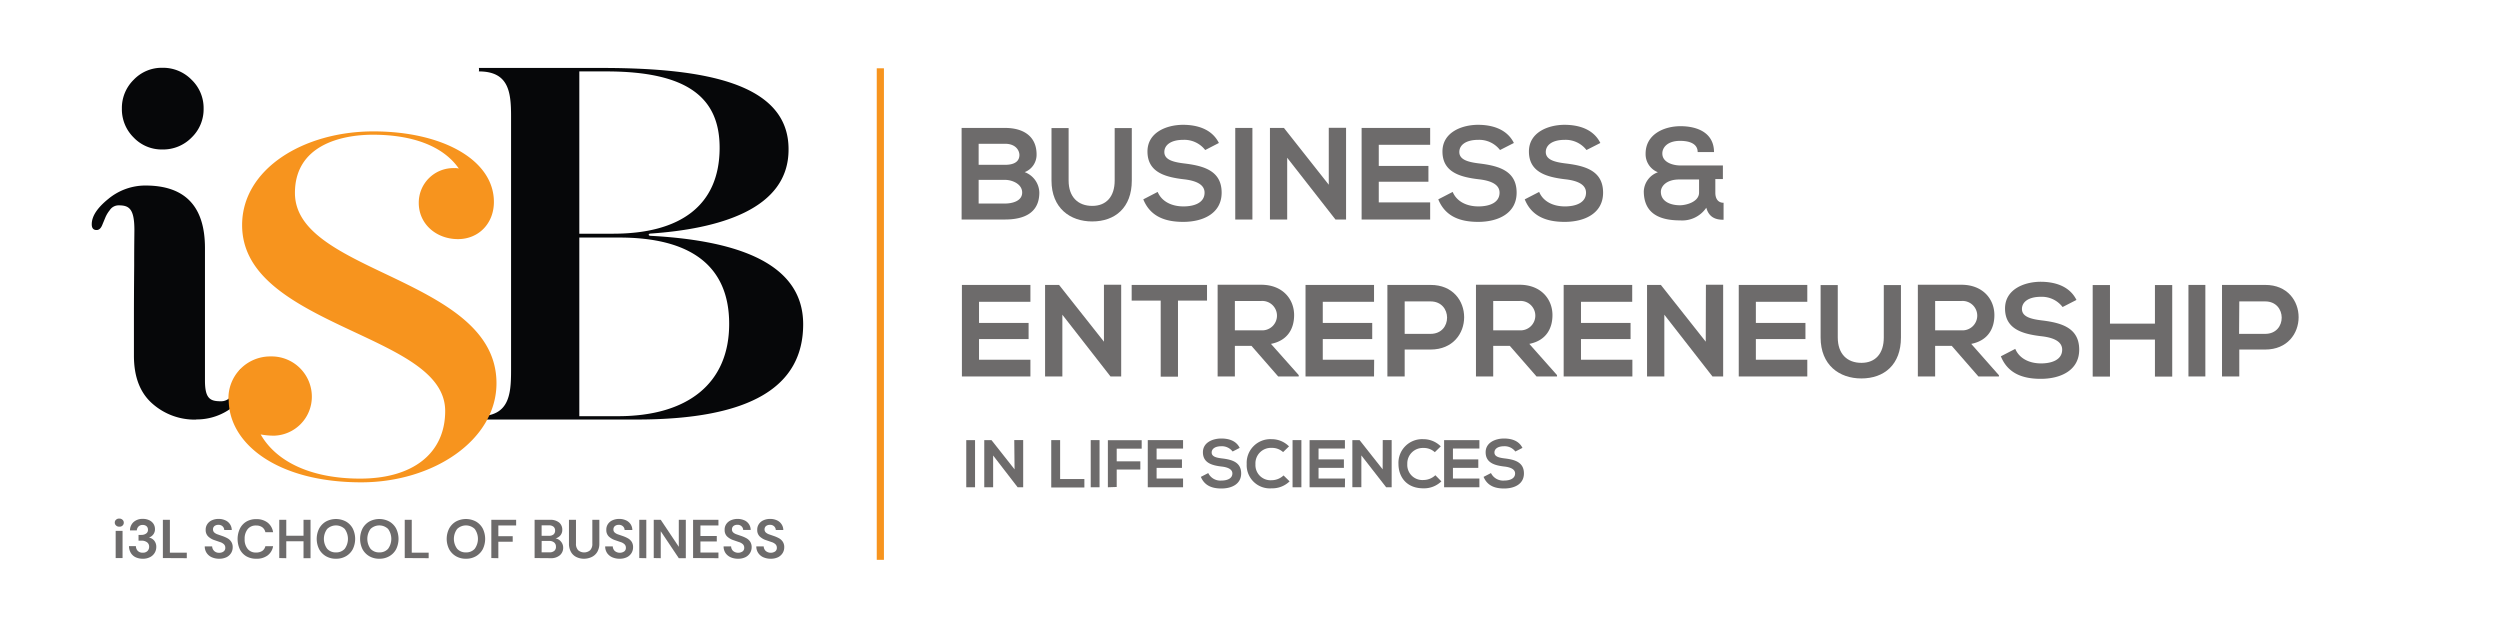 <svg xmlns="http://www.w3.org/2000/svg" xmlns:xlink="http://www.w3.org/1999/xlink" id="Layer_1" data-name="Layer 1" viewBox="0 0 591.56 150"><defs><style>.cls-1{fill:none;}.cls-2{clip-path:url(#clip-path);}.cls-3{fill:#060709;}.cls-4{fill:#f7941e;}.cls-5{fill:#6d6b6b;}</style><clipPath id="clip-path"><rect class="cls-1" width="591.56" height="150"></rect></clipPath></defs><title>logo-isb-business</title><g class="cls-2"><g class="cls-2"><path class="cls-3" d="M46.36,99.29A15.08,15.08,0,0,1,36,95.46q-4.31-3.83-4.31-11.29V75.55q0-5.23.06-12.67c0-4.92.05-7.75.05-8.45,0-5-1.23-5.84-3.68-5.84a2.5,2.5,0,0,0-2.16,1.16,7.14,7.14,0,0,0-1.05,1.76c-.36.89-.42,1-.73,1.76s-.75,1.16-1.32,1.16c-.77,0-1.15-.44-1.15-1.37,0-1.89,1.3-3.88,3.93-6a13.75,13.75,0,0,1,8.78-3.16q14.09,0,14.08,14.82V90.05c0,4.34,1.27,4.9,3.78,4.9a2.87,2.87,0,0,0,2.47-1.31,7.08,7.08,0,0,0,1.15-3,14.39,14.39,0,0,1,.79-2.93c.35-.88.81.31,1.37.31.77,0,1.15.45,1.15,1.35q0,3.59-3.88,6.73a13.78,13.78,0,0,1-8.92,3.15m-8-63.88a9.14,9.14,0,0,1-6.78-2.83,9.35,9.35,0,0,1-2.79-6.83,9.34,9.34,0,0,1,2.79-6.83,9.15,9.15,0,0,1,6.78-2.84,9.43,9.43,0,0,1,6.93,2.84,9.27,9.27,0,0,1,2.84,6.83,9.28,9.28,0,0,1-2.84,6.83,9.42,9.42,0,0,1-6.93,2.83"></path><path class="cls-3" d="M113.31,98.48c7.11,0,7.62-5,7.62-10.77V27.46c0-5.79-.61-10.56-7.62-10.56a2.18,2.18,0,0,0,0-.82h30c23.27.1,43.28,3.56,43.28,19.2.11,14.33-16.66,18.9-32.81,20-.1,0-.21.1-.31.3,0,0,.21.21.31.21,18.69,1,36.27,5.59,36.27,20.93,0,14.73-12.3,22.55-39.42,22.55H113.31ZM137.08,16.9V55.3h8c15.95,0,25.1-6.71,25.2-20.12.1-12.09-7.62-18.28-26.82-18.28Zm0,39.31V98.48h9.15c16.46,0,26.31-7.72,26.31-21.84,0-13.92-9.34-20.43-26-20.43Z"></path><path class="cls-4" d="M54.06,94.6A9.89,9.89,0,0,1,64,84.34,9.53,9.53,0,0,1,73.79,94a9.22,9.22,0,0,1-8.89,9.09,17.69,17.69,0,0,1-3.22-.29c3.81,6.64,12.21,10.45,23.54,10.45,12.51,0,20.12-6,20.12-16C105.34,87.76,93.13,83,80.53,77c-12.3-5.86-23.24-12.21-23.24-23.74,0-13.28,14.55-22.17,31.06-22.17,16.31,0,28.52,6.74,28.52,16.7,0,5.08-3.61,8.79-8.5,8.79-5.08,0-9.28-3.51-9.28-8.59a8.18,8.18,0,0,1,8.4-8.21,3.64,3.64,0,0,1,1.08.1c-3.81-5.47-11.24-8-20.32-8-7.81,0-18.46,2.64-18.46,13.77,0,9,10.26,13.87,22,19.44,12.89,6.15,25.69,12.6,25.69,25.59,0,13.48-15,23.45-32,23.45-19.93,0-31.36-9.19-31.36-19.54"></path></g><path class="cls-5" d="M28.2,124.62a1,1,0,0,1-.74-.28.88.88,0,0,1-.3-.68.85.85,0,0,1,.3-.68,1,1,0,0,1,.74-.27A1.08,1.08,0,0,1,29,123a.88.88,0,0,1,.29.68.91.91,0,0,1-.29.68A1,1,0,0,1,28.2,124.62Zm-.83,7.43v-6.43H29v6.43Z"></path><path class="cls-5" d="M33.78,132.21a4,4,0,0,1-1.62-.32,2.66,2.66,0,0,1-1.17-1,3.15,3.15,0,0,1-.47-1.66h1.64a1.62,1.62,0,0,0,.43,1.11,1.55,1.55,0,0,0,1.19.44,1.49,1.49,0,0,0,1.12-.4,1.39,1.39,0,0,0,.39-1,1.25,1.25,0,0,0-.52-1.08,2.16,2.16,0,0,0-1.31-.37h-.68v-1.36h.69a1.84,1.84,0,0,0,1.1-.32,1,1,0,0,0,.44-.92,1.07,1.07,0,0,0-.33-.81,1.3,1.3,0,0,0-.91-.3,1.28,1.28,0,0,0-1,.37,1.46,1.46,0,0,0-.4.92H30.76a2.64,2.64,0,0,1,.87-2,3.14,3.14,0,0,1,2.14-.73,3.38,3.38,0,0,1,1.57.33,2.41,2.41,0,0,1,1,.88,2.29,2.29,0,0,1,.33,1.21,2,2,0,0,1-.42,1.29,2.06,2.06,0,0,1-1,.7,2.16,2.16,0,0,1,1.25.75,2.28,2.28,0,0,1,.48,1.49,2.66,2.66,0,0,1-1.42,2.37A3.57,3.57,0,0,1,33.78,132.21Z"></path><path class="cls-5" d="M38.54,132.05V123H40.2v7.78h4v1.3Z"></path><path class="cls-5" d="M51.88,132.21a4.27,4.27,0,0,1-1.77-.35,2.85,2.85,0,0,1-1.2-1,2.75,2.75,0,0,1-.46-1.57H50.2a1.56,1.56,0,0,0,.47,1.07,1.59,1.59,0,0,0,1.2.44,1.62,1.62,0,0,0,1.05-.32,1,1,0,0,0,.39-.85,1.12,1.12,0,0,0-.35-.87,2.4,2.4,0,0,0-.91-.5l-1.22-.42a3.93,3.93,0,0,1-1.6-.93,2.09,2.09,0,0,1-.56-1.52,2.31,2.31,0,0,1,.39-1.38,2.52,2.52,0,0,1,1.08-.9,3.78,3.78,0,0,1,1.58-.32,3.66,3.66,0,0,1,1.6.33,2.53,2.53,0,0,1,1.52,2.29H53.06a1.24,1.24,0,0,0-.37-.85,1.34,1.34,0,0,0-1-.37,1.46,1.46,0,0,0-.92.27,1,1,0,0,0-.37.81,1,1,0,0,0,.29.72,2.23,2.23,0,0,0,.78.45l1.12.39a7.85,7.85,0,0,1,1.24.54,2.54,2.54,0,0,1,.89.83,2.3,2.3,0,0,1,.34,1.31,2.58,2.58,0,0,1-.36,1.33,2.72,2.72,0,0,1-1.08,1A3.87,3.87,0,0,1,51.88,132.21Z"></path><path class="cls-5" d="M60.64,132.21a4.58,4.58,0,0,1-2.37-.59A4,4,0,0,1,56.76,130a5.83,5.83,0,0,1,0-4.9,4,4,0,0,1,1.51-1.66,4.49,4.49,0,0,1,2.37-.6,4.22,4.22,0,0,1,2.67.81,3.56,3.56,0,0,1,1.31,2.28H62.79a1.93,1.93,0,0,0-.72-1.16,2.36,2.36,0,0,0-1.46-.42,2.41,2.41,0,0,0-2,.85,3.57,3.57,0,0,0-.72,2.35,3.48,3.48,0,0,0,.72,2.34,2.41,2.41,0,0,0,2,.85,2.5,2.5,0,0,0,1.46-.39,1.82,1.82,0,0,0,.72-1.1h1.83a3.4,3.4,0,0,1-1.31,2.19A4.28,4.28,0,0,1,60.64,132.21Z"></path><path class="cls-5" d="M66.08,132.05V123h1.66v3.77h4.08V123h1.66v9.08H71.82v-4H67.74v4Z"></path><path class="cls-5" d="M79.5,132.21a4.6,4.6,0,0,1-2.38-.6,4.3,4.3,0,0,1-1.6-1.65,5.46,5.46,0,0,1,0-4.9,4.3,4.3,0,0,1,1.6-1.65,5,5,0,0,1,4.75,0,4.16,4.16,0,0,1,1.6,1.65,5.55,5.55,0,0,1,0,4.9,4.16,4.16,0,0,1-1.6,1.65A4.59,4.59,0,0,1,79.5,132.21Zm0-1.5a2.66,2.66,0,0,0,2.07-.85,4,4,0,0,0,0-4.7,3,3,0,0,0-4.15,0,3.93,3.93,0,0,0,0,4.7A2.67,2.67,0,0,0,79.5,130.71Z"></path><path class="cls-5" d="M89.76,132.21a4.6,4.6,0,0,1-2.38-.6,4.3,4.3,0,0,1-1.6-1.65,5.55,5.55,0,0,1,0-4.9,4.3,4.3,0,0,1,1.6-1.65,5,5,0,0,1,4.75,0,4.16,4.16,0,0,1,1.6,1.65,5.55,5.55,0,0,1,0,4.9,4.16,4.16,0,0,1-1.6,1.65A4.59,4.59,0,0,1,89.76,132.21Zm0-1.5a2.66,2.66,0,0,0,2.07-.85,4,4,0,0,0,0-4.7,3,3,0,0,0-4.15,0,4,4,0,0,0,0,4.7A2.68,2.68,0,0,0,89.76,130.71Z"></path><path class="cls-5" d="M95.77,132.05V123h1.66v7.78h4v1.3Z"></path><path class="cls-5" d="M110.26,132.21a4.6,4.6,0,0,1-2.38-.6,4.3,4.3,0,0,1-1.6-1.65,5.46,5.46,0,0,1,0-4.9,4.3,4.3,0,0,1,1.6-1.65,5,5,0,0,1,4.75,0,4.23,4.23,0,0,1,1.6,1.65,5.55,5.55,0,0,1,0,4.9,4.23,4.23,0,0,1-1.6,1.65A4.59,4.59,0,0,1,110.26,132.21Zm0-1.5a2.66,2.66,0,0,0,2.07-.85,4,4,0,0,0,0-4.7,3,3,0,0,0-4.15,0,3.93,3.93,0,0,0,0,4.7A2.67,2.67,0,0,0,110.26,130.71Z"></path><path class="cls-5" d="M116.26,132.05V123h5.87v1.34h-4.21v2.54h3.4v1.31h-3.4v3.89Z"></path><path class="cls-5" d="M126.5,132.05V123h3.65a3.22,3.22,0,0,1,2.16.65,2.16,2.16,0,0,1,.74,1.68,2,2,0,0,1-.46,1.37,2.32,2.32,0,0,1-1.12.7,2.11,2.11,0,0,1,1.28.77,2.18,2.18,0,0,1,.51,1.43,2.29,2.29,0,0,1-.78,1.78,3.16,3.16,0,0,1-2.2.7Zm1.66-5.27h1.74a1.6,1.6,0,0,0,1.08-.32,1.15,1.15,0,0,0,.37-.92,1.13,1.13,0,0,0-.37-.9,1.6,1.6,0,0,0-1.11-.33h-1.71Zm0,3.92H130a1.71,1.71,0,0,0,1.14-.34,1.17,1.17,0,0,0,.41-1,1.23,1.23,0,0,0-.43-1A1.72,1.72,0,0,0,130,128h-1.83Z"></path><path class="cls-5" d="M138.19,132.21a4,4,0,0,1-1.8-.4,2.91,2.91,0,0,1-1.28-1.2,3.92,3.92,0,0,1-.48-2V123h1.66v5.62a2.18,2.18,0,0,0,.52,1.58,2.19,2.19,0,0,0,2.83,0,2.13,2.13,0,0,0,.52-1.58V123h1.66v5.6a3.83,3.83,0,0,1-.49,2,3.05,3.05,0,0,1-1.32,1.2A4.22,4.22,0,0,1,138.19,132.21Z"></path><path class="cls-5" d="M146.62,132.21a4.25,4.25,0,0,1-1.76-.35,2.88,2.88,0,0,1-1.21-1,2.82,2.82,0,0,1-.45-1.57H145a1.55,1.55,0,0,0,.46,1.07,1.87,1.87,0,0,0,2.25.12,1,1,0,0,0,.39-.85,1.12,1.12,0,0,0-.35-.87,2.32,2.32,0,0,0-.91-.5l-1.22-.42a4,4,0,0,1-1.6-.93,2.09,2.09,0,0,1-.55-1.52,2.31,2.31,0,0,1,.38-1.38,2.52,2.52,0,0,1,1.08-.9,3.79,3.79,0,0,1,1.59-.32,3.69,3.69,0,0,1,1.6.33,2.63,2.63,0,0,1,1.09.91,2.59,2.59,0,0,1,.42,1.38H147.8a1.24,1.24,0,0,0-.37-.85,1.34,1.34,0,0,0-1-.37,1.43,1.43,0,0,0-.91.27,1,1,0,0,0-.37.81.94.94,0,0,0,.28.72,2.23,2.23,0,0,0,.78.45l1.13.39a7.73,7.73,0,0,1,1.23.54,2.66,2.66,0,0,1,.9.83,2.38,2.38,0,0,1,.33,1.31,2.58,2.58,0,0,1-.36,1.33,2.65,2.65,0,0,1-1.08,1A3.84,3.84,0,0,1,146.62,132.21Z"></path><path class="cls-5" d="M151.27,132.05V123h1.66v9.08Z"></path><path class="cls-5" d="M154.69,132.05V123h1.66l4.27,6.39V123h1.66v9.08h-1.66l-4.27-6.38v6.38Z"></path><path class="cls-5" d="M164,132.05V123H170v1.34h-4.26v2.49h3.87v1.29h-3.87v2.62H170v1.34Z"></path><path class="cls-5" d="M174.64,132.21a4.25,4.25,0,0,1-1.76-.35,2.94,2.94,0,0,1-1.21-1,2.82,2.82,0,0,1-.45-1.57H173a1.55,1.55,0,0,0,.46,1.07,1.87,1.87,0,0,0,2.25.12,1,1,0,0,0,.39-.85,1.12,1.12,0,0,0-.34-.87,2.44,2.44,0,0,0-.92-.5l-1.22-.42a4,4,0,0,1-1.6-.93,2.09,2.09,0,0,1-.55-1.52,2.31,2.31,0,0,1,.38-1.38,2.61,2.61,0,0,1,1.09-.9,4.05,4.05,0,0,1,3.18,0,2.5,2.5,0,0,1,1.51,2.29h-1.78a1.2,1.2,0,0,0-.37-.85,1.31,1.31,0,0,0-1-.37,1.43,1.43,0,0,0-.91.27,1,1,0,0,0-.37.81.94.94,0,0,0,.28.72,2.23,2.23,0,0,0,.78.45l1.13.39a7.73,7.73,0,0,1,1.23.54,2.66,2.66,0,0,1,.9.83,2.38,2.38,0,0,1,.34,1.31,2.59,2.59,0,0,1-.37,1.33,2.69,2.69,0,0,1-1.07,1A3.88,3.88,0,0,1,174.64,132.21Z"></path><path class="cls-5" d="M182.39,132.21a4.27,4.27,0,0,1-1.77-.35,2.85,2.85,0,0,1-1.2-1,2.75,2.75,0,0,1-.46-1.57h1.75a1.56,1.56,0,0,0,.47,1.07,1.87,1.87,0,0,0,2.25.12,1,1,0,0,0,.39-.85,1.12,1.12,0,0,0-.35-.87,2.4,2.4,0,0,0-.91-.5l-1.22-.42a3.93,3.93,0,0,1-1.6-.93,2.09,2.09,0,0,1-.56-1.52,2.31,2.31,0,0,1,.39-1.38,2.52,2.52,0,0,1,1.08-.9,3.78,3.78,0,0,1,1.58-.32,3.73,3.73,0,0,1,1.61.33,2.54,2.54,0,0,1,1.08.91,2.51,2.51,0,0,1,.43,1.38h-1.78a1.24,1.24,0,0,0-.37-.85,1.34,1.34,0,0,0-1-.37,1.46,1.46,0,0,0-.92.27,1,1,0,0,0-.37.81,1,1,0,0,0,.29.72,2.23,2.23,0,0,0,.78.45l1.13.39a8.15,8.15,0,0,1,1.23.54,2.54,2.54,0,0,1,.89.83,2.3,2.3,0,0,1,.34,1.31,2.58,2.58,0,0,1-.36,1.33,2.72,2.72,0,0,1-1.08,1A3.87,3.87,0,0,1,182.39,132.21Z"></path><g class="cls-2"><polygon class="cls-4" points="207.46 100.36 207.46 101.28 207.46 132.47 209.16 132.47 209.16 101.28 209.16 100.36 209.16 16.16 207.46 16.16 207.46 100.36"></polygon></g><path class="cls-5" d="M245.28,36.56a4.4,4.4,0,0,1-2.82,4.17,5.29,5.29,0,0,1,3.47,4.83c0,4.83-3.62,6.38-8.11,6.38H227.54V30.27h10.28C242.09,30.27,245.28,32.19,245.28,36.56ZM231.57,39h6.25c2.57,0,3.4-1.08,3.4-2.32,0-1-.8-2.66-3.4-2.66h-6.25Zm0,9.16h6.25c1.67,0,4.05-.56,4.05-2.6s-2.38-3-4.05-3h-6.25Z"></path><path class="cls-5" d="M267.81,30.3V42.72c0,6.4-3.93,9.68-9.38,9.68-5.2,0-9.62-3.15-9.62-9.68V30.3h4.05V42.72c0,3.9,2.23,6,5.6,6s5.3-2.26,5.3-6V30.3Z"></path><path class="cls-5" d="M285.18,35.5A6.25,6.25,0,0,0,280,33.09c-3,0-4.49,1.27-4.49,2.88,0,1.89,2.23,2.41,4.83,2.72,4.52.56,8.73,1.73,8.73,6.9,0,4.83-4.27,6.91-9.1,6.91-4.43,0-7.83-1.37-9.44-5.33l3.4-1.76c1,2.38,3.47,3.43,6.1,3.43s5-.89,5-3.25c0-2-2.13-2.87-5-3.18-4.43-.53-8.51-1.71-8.51-6.57,0-4.45,4.39-6.28,8.38-6.31,3.38,0,6.87,1,8.52,4.3Z"></path><path class="cls-5" d="M292.29,51.94V30.27h4.06V51.94Z"></path><path class="cls-5" d="M314.42,30.24h4.09v21.7H316v0L304.58,37.33V51.94H300.5V30.27h3.31l10.61,13.44Z"></path><path class="cls-5" d="M338.41,51.94H322.19V30.27h16.22v4H326.25v5H338V43H326.25v4.9h12.16Z"></path><path class="cls-5" d="M354.94,35.5a6.22,6.22,0,0,0-5.14-2.41c-3,0-4.49,1.27-4.49,2.88,0,1.89,2.23,2.41,4.83,2.72,4.52.56,8.73,1.73,8.73,6.9,0,4.83-4.27,6.91-9.1,6.91-4.42,0-7.83-1.37-9.44-5.33l3.41-1.76c1,2.38,3.46,3.43,6.09,3.43s5-.89,5-3.25c0-2-2.14-2.87-5-3.18-4.42-.53-8.51-1.71-8.51-6.57,0-4.45,4.4-6.28,8.39-6.31,3.37,0,6.87,1,8.51,4.3Z"></path><path class="cls-5" d="M375.4,35.5a6.23,6.23,0,0,0-5.14-2.41c-3,0-4.49,1.27-4.49,2.88,0,1.89,2.23,2.41,4.83,2.72,4.52.56,8.73,1.73,8.73,6.9,0,4.83-4.27,6.91-9.1,6.91-4.42,0-7.83-1.37-9.44-5.33l3.41-1.76c1,2.38,3.46,3.43,6.09,3.43s5-.89,5-3.25c0-2-2.14-2.87-5-3.18-4.42-.53-8.51-1.71-8.51-6.57,0-4.45,4.4-6.28,8.39-6.31,3.37,0,6.87,1,8.51,4.3Z"></path><path class="cls-5" d="M405.89,45.62c0,1.27.55,2.36,1.95,2.36V52c-1.61,0-3.41-.37-4.09-2.85a6.87,6.87,0,0,1-6.19,3c-4.73,0-8.57-1.52-8.6-6.87a5,5,0,0,1,3.34-4.52,4.59,4.59,0,0,1-2.91-4.4c0-4.61,4.4-6.5,8.26-6.5s7.9,1.46,7.93,6.13h-3.87c0-2-1.95-2.66-4.15-2.66-3.19,0-4.24,1.76-4.21,3,0,2.2,2.73,2.82,4.18,2.82h10.15v3.22h-1.79ZM393,45.38c0,2.29,2.26,3.19,4.52,3.19,1.45,0,4.52-.78,4.52-3V42.47h-4.71C394.31,42.47,393,44.08,393,45.38Z"></path><path class="cls-5" d="M243.82,89.08H227.61V67.42h16.21v4H231.66v5h11.73v3.81H231.66v4.89h12.16Z"></path><path class="cls-5" d="M261.22,67.38h4.08v21.7h-2.53v0L251.38,74.47V89.08h-4.09V67.42h3.31l10.62,13.43Z"></path><path class="cls-5" d="M274.65,71.13h-6.87V67.42h17.83v3.71h-6.87v18h-4.09Z"></path><path class="cls-5" d="M307.31,89.08h-4.86l-6.32-7.24H292.2v7.24h-4.08V67.38c3.43,0,6.87,0,10.3,0,5.11,0,7.8,3.43,7.8,7.18,0,3-1.36,6-5.48,6.81l6.57,7.39ZM292.2,71.22v6.94h6.22a3.48,3.48,0,1,0,0-6.94Z"></path><path class="cls-5" d="M325.13,89.08H308.92V67.42h16.21v4H313v5H324.7v3.81H313v4.89h12.16Z"></path><path class="cls-5" d="M338.5,82.71h-6.12v6.37h-4.09V67.42c3.41,0,6.81,0,10.21,0C349.09,67.38,349.12,82.71,338.5,82.71ZM332.38,79h6.12c5.24,0,5.2-7.68,0-7.68h-6.12Z"></path><path class="cls-5" d="M368.43,89.08h-4.85l-6.32-7.24h-3.93v7.24h-4.08V67.38c3.43,0,6.87,0,10.3,0,5.11,0,7.8,3.43,7.8,7.18,0,3-1.36,6-5.48,6.81l6.56,7.39Zm-15.1-17.86v6.94h6.22a3.48,3.48,0,1,0,0-6.94Z"></path><path class="cls-5" d="M386.26,89.08H370V67.42h16.22v4H374.1v5h11.73v3.81H374.1v4.89h12.16Z"></path><path class="cls-5" d="M403.66,67.38h4.08v21.7h-2.53v0L393.82,74.47V89.08h-4.09V67.42H393l10.62,13.43Z"></path><path class="cls-5" d="M427.65,89.08H411.43V67.42h16.22v4H415.48v5h11.73v3.81H415.48v4.89h12.17Z"></path><path class="cls-5" d="M449.81,67.45V79.86c0,6.4-3.93,9.69-9.38,9.69-5.2,0-9.63-3.16-9.63-9.69V67.45h4.06V79.86c0,3.9,2.23,6,5.6,6s5.29-2.26,5.29-6V67.45Z"></path><path class="cls-5" d="M473,89.08h-4.86l-6.31-7.24h-3.93v7.24h-4.09V67.38c3.44,0,6.87,0,10.31,0,5.1,0,7.8,3.43,7.8,7.18,0,3-1.36,6-5.48,6.81L473,88.8Zm-15.1-17.86v6.94h6.22a3.48,3.48,0,1,0,0-6.94Z"></path><path class="cls-5" d="M488.06,72.65a6.19,6.19,0,0,0-5.13-2.42c-3,0-4.49,1.27-4.49,2.88,0,1.89,2.23,2.41,4.83,2.72,4.51.56,8.72,1.74,8.72,6.91,0,4.82-4.27,6.9-9.1,6.9-4.42,0-7.83-1.36-9.44-5.33l3.41-1.76c1,2.38,3.47,3.44,6.1,3.44s5-.9,5-3.25c0-2-2.14-2.88-5-3.19-4.43-.53-8.52-1.7-8.52-6.56,0-4.46,4.4-6.29,8.39-6.32,3.37,0,6.87,1,8.51,4.3Z"></path><path class="cls-5" d="M509.91,89.11V80.35H499.27v8.76h-4.09V67.45h4.09v9.13h10.64V67.45H514V89.11Z"></path><path class="cls-5" d="M517.84,89.08V67.42h4V89.08Z"></path><path class="cls-5" d="M536,82.71h-6.13v6.37h-4.09V67.42c3.41,0,6.81,0,10.22,0C546.53,67.38,546.56,82.71,536,82.71ZM529.82,79H536c5.23,0,5.19-7.68,0-7.68h-6.13Z"></path><path class="cls-5" d="M228.64,115.3V104.14h2.08V115.3Z"></path><path class="cls-5" d="M240,104.13h2.11V115.3h-1.31v0L235,107.78v7.52h-2.1V104.14h1.71l5.46,6.92Z"></path><path class="cls-5" d="M250.85,104.14v9.21h5.74v2h-7.84V104.14Z"></path><path class="cls-5" d="M258.09,115.3V104.14h2.09V115.3Z"></path><path class="cls-5" d="M262.15,115.3V104.16h8v2h-5.91v3h5.59v1.94h-5.59v4.13Z"></path><path class="cls-5" d="M279.94,115.3h-8.35V104.14h8.35v2h-6.26v2.57h6v2h-6v2.52h6.26Z"></path><path class="cls-5" d="M291.67,106.84a3.2,3.2,0,0,0-2.65-1.25c-1.56,0-2.31.66-2.31,1.48,0,1,1.15,1.25,2.49,1.41,2.33.28,4.49.89,4.49,3.55,0,2.49-2.2,3.56-4.68,3.56-2.28,0-4-.71-4.86-2.75l1.75-.9a3.18,3.18,0,0,0,3.14,1.77c1.32,0,2.57-.47,2.57-1.68,0-1-1.1-1.48-2.59-1.64-2.28-.27-4.38-.88-4.38-3.38,0-2.29,2.26-3.23,4.32-3.25,1.74,0,3.54.49,4.38,2.22Z"></path><path class="cls-5" d="M305.15,113.9a5.88,5.88,0,0,1-4.24,1.65A5.48,5.48,0,0,1,295,109.8a5.61,5.61,0,0,1,5.91-5.88,5.76,5.76,0,0,1,4.1,1.7l-1.4,1.36a3.85,3.85,0,0,0-2.7-1,3.66,3.66,0,0,0-3.84,3.87,3.58,3.58,0,0,0,3.84,3.78,4.15,4.15,0,0,0,2.81-1.13Z"></path><path class="cls-5" d="M305.85,115.3V104.14h2.09V115.3Z"></path><path class="cls-5" d="M318.24,115.3h-8.36V104.14h8.36v2H312v2.57h6v2h-6v2.52h6.27Z"></path><path class="cls-5" d="M327.19,104.13h2.11V115.3H328v0l-5.87-7.54v7.52H320V104.14h1.71l5.46,6.92Z"></path><path class="cls-5" d="M341.06,113.9a5.88,5.88,0,0,1-4.24,1.65c-4.14,0-5.9-2.85-5.91-5.75a5.61,5.61,0,0,1,5.91-5.88,5.78,5.78,0,0,1,4.1,1.7L339.51,107a3.81,3.81,0,0,0-2.69-1A3.66,3.66,0,0,0,333,109.8a3.57,3.57,0,0,0,3.84,3.78,4.11,4.11,0,0,0,2.8-1.13Z"></path><path class="cls-5" d="M350.06,115.3h-8.35V104.14h8.35v2H343.8v2.57h6v2h-6v2.52h6.26Z"></path><path class="cls-5" d="M358.57,106.84a3.18,3.18,0,0,0-2.64-1.25c-1.56,0-2.31.66-2.31,1.48,0,1,1.14,1.25,2.48,1.41,2.33.28,4.5.89,4.5,3.55,0,2.49-2.2,3.56-4.69,3.56-2.28,0-4-.71-4.86-2.75l1.75-.9a3.2,3.2,0,0,0,3.14,1.77c1.33,0,2.57-.47,2.57-1.68,0-1-1.1-1.48-2.58-1.64-2.28-.27-4.39-.88-4.39-3.38,0-2.29,2.27-3.23,4.32-3.25,1.74,0,3.54.49,4.39,2.22Z"></path></g></svg>